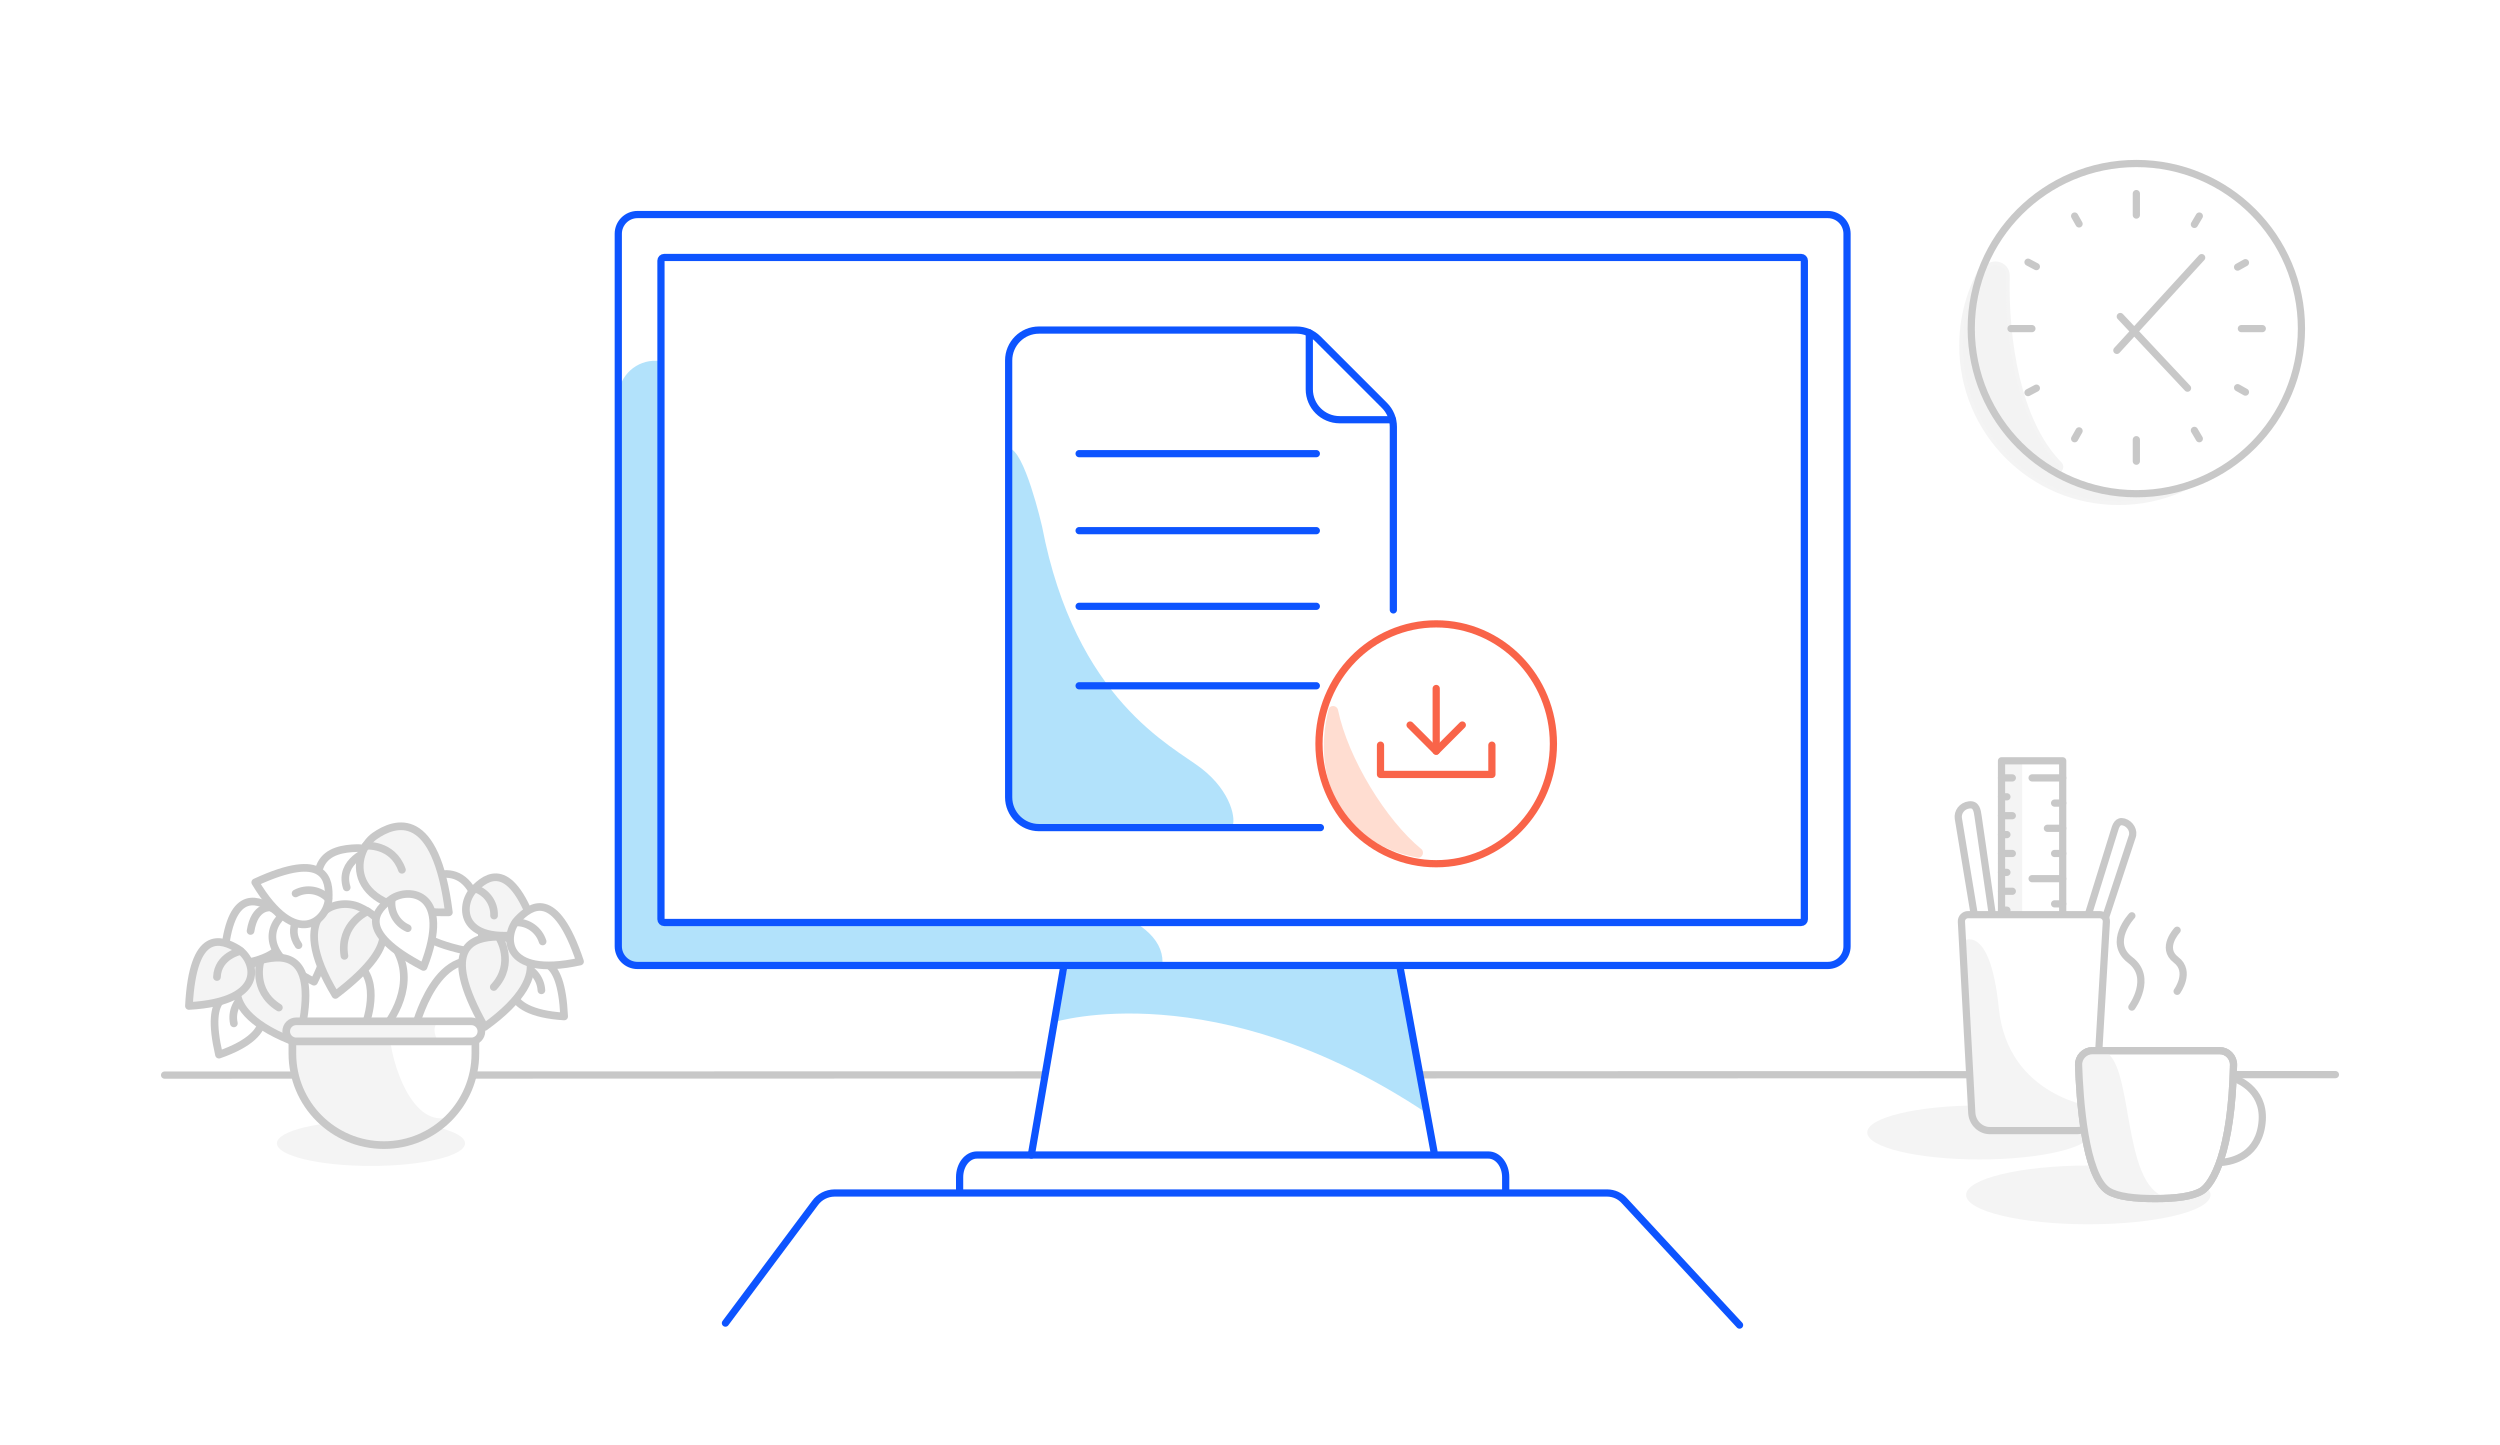<?xml version="1.0" encoding="UTF-8"?>
<svg width="692px" height="400px" viewBox="0 0 692 400" version="1.1" xmlns="http://www.w3.org/2000/svg" xmlns:xlink="http://www.w3.org/1999/xlink">
    <title>ILL-DownloadCentre-TAnalystSupport-headerDesktopShort-692x400</title>
    <g id="ILL-DownloadCentre-TAnalystSupport-headerDesktopShort-692x400" stroke="none" stroke-width="1" fill="none" fill-rule="evenodd">
        <rect fill="#FFFFFF" x="0" y="0" width="692" height="400"></rect>
        <g id="Group-208" transform="translate(45.556, 45.258)">
            <line x1="0" y1="252.33" x2="600.888" y2="252.197" id="Stroke-2" stroke="#C8C8C8" stroke-width="2" stroke-linecap="round" stroke-linejoin="round"></line>
            <path d="M533.452,268.207 C533.452,272.334 519.538,275.68 502.373,275.68 C485.209,275.68 471.294,272.334 471.294,268.207 C471.294,264.08 485.209,260.734 502.373,260.734 C519.538,260.734 533.452,264.08 533.452,268.207" id="Fill-3" fill="#F4F4F4"></path>
            <path d="M508.464,253.495 L512.449,252.997 L501.989,180.775 C501.74,179.032 501.491,177.289 499.499,177.538 C497.506,177.787 496.261,179.53 496.51,181.273 L508.464,253.495 Z" id="Fill-5" fill="#FFFFFF"></path>
            <polygon id="Fill-7" fill="#FFFFFF" points="509.46 262.709 509.211 247.767 503.981 248.763"></polygon>
            <path d="M508.464,253.495 L512.449,252.997 L501.989,180.775 C501.74,179.032 501.491,177.289 499.499,177.538 C497.506,177.787 496.261,179.53 496.51,181.273 L508.464,253.495 Z" id="Stroke-9" stroke="#C8C8C8" stroke-width="2" stroke-linecap="round" stroke-linejoin="round"></path>
            <polyline id="Stroke-11" stroke="#A8ABAB" stroke-linecap="round" stroke-linejoin="round" points="503.981 248.265 509.46 263.456 509.211 247.518"></polyline>
            <path d="M521.663,255.985 L517.927,254.74 L539.594,185.008 C540.092,183.265 540.59,181.771 542.333,182.269 C544.077,182.767 545.322,184.759 544.575,186.503 L521.663,255.985 Z" id="Fill-13" fill="#FFFFFF"></path>
            <polygon id="Fill-15" fill="#FFFFFF" points="514.192 265.2 516.433 250.507 521.663 252.25"></polygon>
            <path d="M521.663,255.985 L517.927,254.74 L539.594,185.008 C540.092,183.265 540.59,181.771 542.333,182.269 C544.077,182.767 545.322,184.759 544.575,186.503 L521.663,255.985 Z" id="Stroke-17" stroke="#C8C8C8" stroke-width="2" stroke-linecap="round" stroke-linejoin="round"></path>
            <polyline id="Stroke-19" stroke="#A8ABAB" stroke-linecap="round" stroke-linejoin="round" points="521.663 251.751 513.943 265.946 516.682 250.257"></polyline>
            <polygon id="Fill-21" fill="#FFFFFF" points="508.464 248.266 525.399 248.266 525.399 165.335 508.464 165.335"></polygon>
            <polygon id="Fill-23" fill="#F4F4F4" points="508.464 248.266 514.192 248.266 514.192 165.335 508.464 165.335"></polygon>
            <polygon id="Stroke-24" stroke="#C8C8C8" stroke-width="2" stroke-linecap="round" stroke-linejoin="round" points="508.464 248.266 525.399 248.266 525.399 165.335 508.464 165.335"></polygon>
            <line x1="508.464" y1="170.066" x2="511.453" y2="170.066" id="Stroke-25" stroke="#C8C8C8" stroke-width="2" stroke-linecap="round" stroke-linejoin="round"></line>
            <line x1="508.464" y1="243.533" x2="511.453" y2="243.533" id="Stroke-26" stroke="#C8C8C8" stroke-width="2" stroke-linecap="round" stroke-linejoin="round"></line>
            <line x1="508.464" y1="233.073" x2="511.453" y2="233.073" id="Stroke-27" stroke="#C8C8C8" stroke-width="2" stroke-linecap="round" stroke-linejoin="round"></line>
            <line x1="508.464" y1="222.614" x2="511.453" y2="222.614" id="Stroke-28" stroke="#C8C8C8" stroke-width="2" stroke-linecap="round" stroke-linejoin="round"></line>
            <line x1="508.464" y1="211.905" x2="511.453" y2="211.905" id="Stroke-29" stroke="#C8C8C8" stroke-width="2" stroke-linecap="round" stroke-linejoin="round"></line>
            <line x1="508.464" y1="201.445" x2="511.453" y2="201.445" id="Stroke-30" stroke="#C8C8C8" stroke-width="2" stroke-linecap="round" stroke-linejoin="round"></line>
            <line x1="508.464" y1="190.986" x2="511.453" y2="190.986" id="Stroke-31" stroke="#C8C8C8" stroke-width="2" stroke-linecap="round" stroke-linejoin="round"></line>
            <line x1="508.464" y1="180.526" x2="511.453" y2="180.526" id="Stroke-32" stroke="#C8C8C8" stroke-width="2" stroke-linecap="round" stroke-linejoin="round"></line>
            <line x1="508.464" y1="175.296" x2="509.958" y2="175.296" id="Stroke-33" stroke="#C8C8C8" stroke-width="2" stroke-linecap="round" stroke-linejoin="round"></line>
            <line x1="508.464" y1="238.303" x2="509.958" y2="238.303" id="Stroke-34" stroke="#C8C8C8" stroke-width="2" stroke-linecap="round" stroke-linejoin="round"></line>
            <line x1="508.464" y1="227.844" x2="509.958" y2="227.844" id="Stroke-35" stroke="#C8C8C8" stroke-width="2" stroke-linecap="round" stroke-linejoin="round"></line>
            <line x1="508.464" y1="217.135" x2="509.958" y2="217.135" id="Stroke-36" stroke="#C8C8C8" stroke-width="2" stroke-linecap="round" stroke-linejoin="round"></line>
            <line x1="508.464" y1="206.675" x2="509.958" y2="206.675" id="Stroke-37" stroke="#C8C8C8" stroke-width="2" stroke-linecap="round" stroke-linejoin="round"></line>
            <line x1="508.464" y1="196.215" x2="509.958" y2="196.215" id="Stroke-38" stroke="#C8C8C8" stroke-width="2" stroke-linecap="round" stroke-linejoin="round"></line>
            <line x1="508.464" y1="185.756" x2="509.958" y2="185.756" id="Stroke-39" stroke="#C8C8C8" stroke-width="2" stroke-linecap="round" stroke-linejoin="round"></line>
            <line x1="525.398" y1="170.066" x2="516.931" y2="170.066" id="Stroke-40" stroke="#C8C8C8" stroke-width="2" stroke-linecap="round" stroke-linejoin="round"></line>
            <line x1="525.398" y1="225.851" x2="516.931" y2="225.851" id="Stroke-41" stroke="#C8C8C8" stroke-width="2" stroke-linecap="round" stroke-linejoin="round"></line>
            <line x1="525.398" y1="197.959" x2="516.931" y2="197.959" id="Stroke-42" stroke="#C8C8C8" stroke-width="2" stroke-linecap="round" stroke-linejoin="round"></line>
            <line x1="525.398" y1="184.012" x2="521.164" y2="184.012" id="Stroke-43" stroke="#C8C8C8" stroke-width="2" stroke-linecap="round" stroke-linejoin="round"></line>
            <line x1="525.398" y1="239.798" x2="521.164" y2="239.798" id="Stroke-44" stroke="#C8C8C8" stroke-width="2" stroke-linecap="round" stroke-linejoin="round"></line>
            <line x1="525.398" y1="211.905" x2="521.164" y2="211.905" id="Stroke-45" stroke="#C8C8C8" stroke-width="2" stroke-linecap="round" stroke-linejoin="round"></line>
            <line x1="525.398" y1="177.039" x2="523.157" y2="177.039" id="Stroke-46" stroke="#C8C8C8" stroke-width="2" stroke-linecap="round" stroke-linejoin="round"></line>
            <line x1="525.398" y1="232.824" x2="523.157" y2="232.824" id="Stroke-47" stroke="#C8C8C8" stroke-width="2" stroke-linecap="round" stroke-linejoin="round"></line>
            <line x1="525.398" y1="204.932" x2="523.157" y2="204.932" id="Stroke-48" stroke="#C8C8C8" stroke-width="2" stroke-linecap="round" stroke-linejoin="round"></line>
            <line x1="525.398" y1="190.986" x2="523.157" y2="190.986" id="Stroke-49" stroke="#C8C8C8" stroke-width="2" stroke-linecap="round" stroke-linejoin="round"></line>
            <line x1="525.398" y1="246.771" x2="523.157" y2="246.771" id="Stroke-50" stroke="#C8C8C8" stroke-width="2" stroke-linecap="round" stroke-linejoin="round"></line>
            <line x1="525.398" y1="218.878" x2="523.157" y2="218.878" id="Stroke-51" stroke="#C8C8C8" stroke-width="2" stroke-linecap="round" stroke-linejoin="round"></line>
            <path d="M529.383,267.69 L505.226,267.69 C502.736,267.69 500.494,265.698 500.245,262.958 L497.257,207.92 L537.601,207.92 L534.364,262.958 C534.115,265.698 531.873,267.69 529.383,267.69" id="Fill-52" fill="#FFFFFF"></path>
            <path d="M497.506,215.392 C497.506,215.392 505.226,209.415 507.717,233.821 C510.207,258.476 534.364,261.214 534.364,261.214 L534.364,262.959 C534.115,265.697 531.874,267.94 529.134,267.94 L505.226,267.94 C502.487,267.94 500.246,265.697 499.996,262.959 L497.506,215.392 Z" id="Fill-53" fill="#F4F4F4"></path>
            <path d="M529.383,267.69 L505.226,267.69 C502.736,267.69 500.494,265.698 500.245,262.958 L497.363,209.87 C497.305,208.811 498.148,207.92 499.209,207.92 L535.64,207.92 C536.704,207.92 537.549,208.816 537.486,209.878 L534.364,262.958 C534.115,265.698 531.873,267.69 529.383,267.69 Z" id="Stroke-54" stroke="#C8C8C8" stroke-width="2" stroke-linecap="round" stroke-linejoin="round"></path>
            <path d="M566.313,285.493 C566.313,289.985 551.17,293.626 532.489,293.626 C513.809,293.626 498.665,289.985 498.665,285.493 C498.665,281.001 513.809,277.36 532.489,277.36 C551.17,277.36 566.313,281.001 566.313,285.493" id="Fill-55" fill="#F4F4F4"></path>
            <g id="Group-58" transform="translate(568.751, 253.161)">
                <path d="M0,23.372 C2.621,23.267 10.182,22.194 11.681,13.388 C13.307,3.844 5.643,0.589 3.981,0" id="Fill-56" fill="#FFFFFF"></path>
                <path d="M0,23.372 C2.621,23.267 10.182,22.194 11.681,13.388 C13.307,3.844 5.643,0.589 3.981,0" id="Stroke-57" stroke="#C8C8C8" stroke-width="2" stroke-linecap="round" stroke-linejoin="round"></path>
            </g>
            <path d="M544.546,208.235 C544.546,208.235 537.66,215.571 544.071,220.461 C550.482,225.352 544.546,233.503 544.546,233.503" id="Stroke-59" stroke="#C8C8C8" stroke-width="2" stroke-linecap="round" stroke-linejoin="round"></path>
            <path d="M557.072,212.23 C557.072,212.23 552.464,217.139 556.754,220.412 C561.044,223.684 557.072,229.139 557.072,229.139" id="Stroke-60" stroke="#C8C8C8" stroke-width="2" stroke-linecap="round" stroke-linejoin="round"></path>
            <path d="M568.821,245.557 C570.987,245.557 572.731,247.355 572.685,249.521 C572.168,273.691 566.953,282.335 563.995,284.321 C561.4,285.956 556.575,286.514 551.02,286.514 C545.435,286.514 540.54,286.005 537.955,284.354 C531.474,280.143 530.09,258.559 529.794,249.533 C529.723,247.353 531.472,245.557 533.653,245.557 L568.821,245.557 Z" id="Fill-61" fill="#FFFFFF"></path>
            <path d="M568.821,245.557 C570.987,245.557 572.731,247.355 572.685,249.521 C572.168,273.691 566.953,282.335 563.995,284.321 C561.4,285.956 556.575,286.514 551.02,286.514 C545.435,286.514 540.54,286.005 537.955,284.354 C531.474,280.143 530.09,258.559 529.794,249.533 C529.723,247.353 531.472,245.557 533.653,245.557 L568.821,245.557 Z" id="Stroke-62" stroke="#C8C8C8" stroke-width="2" stroke-linecap="round" stroke-linejoin="round"></path>
            <path d="M536.084,245.557 C545.483,246.78 541.104,283.365 554.311,286.225 C554.311,286.225 552.291,286.798 548.463,286.563 C544.635,286.328 539.852,285.939 538.353,284.779 C535.495,282.564 531.177,273.523 530.241,249.585 C530.155,247.394 531.91,245.555 534.103,245.556 L536.084,245.557 Z" id="Fill-63" fill="#F4F4F4"></path>
            <path d="M568.821,245.557 C570.987,245.557 572.731,247.355 572.685,249.521 C572.168,273.691 566.953,282.335 563.995,284.321 C561.4,285.956 556.575,286.514 551.02,286.514 C545.435,286.514 540.54,286.005 537.955,284.354 C531.474,280.143 530.09,258.559 529.794,249.533 C529.723,247.353 531.472,245.557 533.653,245.557 L568.821,245.557 Z" id="Stroke-64" stroke="#C8C8C8" stroke-width="2" stroke-linecap="round" stroke-linejoin="round"></path>
            <polygon id="Fill-65" fill="#FFFFFF" points="238.957 277.328 248.855 222.53 342.067 222.982 351.886 277.328"></polygon>
            <path d="M246.303,237.656 C246.303,237.656 290.831,223.841 349.449,262.92 L342.067,222.565 L249.91,222.565 L246.303,237.656 Z" id="Fill-66" fill="#B2E2FB"></path>
            <polygon id="Fill-67" fill="#FFFFFF" points="125.586 221.98 465.701 221.98 465.701 14.129 125.586 14.129"></polygon>
            <path d="M125.585,64.825 L125.585,216.822 C125.585,219.892 128.073,222.379 131.141,222.379 L276.148,222.379 C277.01,215.549 271.398,210.024 259.311,205.799 C241.208,199.517 188.102,172.588 167.41,123.769 C146.719,74.953 150.928,58.621 140.295,55.467 C139.577,55.255 138.877,55.059 138.204,54.891 C132.738,53.55 127.219,56.894 125.878,62.359 C125.681,63.166 125.582,63.995 125.585,64.825" id="Fill-68" fill="#B2E2FB"></path>
            <path d="M366.418,274.448 L224.867,274.448 C222.209,274.448 220.064,277.195 220.064,280.589 L220.064,288.644 C220.064,289.133 220.461,289.53 220.951,289.53 L370.335,289.53 C370.824,289.53 371.221,289.133 371.221,288.644 L371.221,280.589 C371.221,277.195 369.076,274.448 366.418,274.448" id="Fill-69" fill="#FFFFFF"></path>
            <path d="M366.418,274.448 L224.867,274.448 C222.209,274.448 220.064,277.195 220.064,280.589 L220.064,288.644 C220.064,289.133 220.461,289.53 220.951,289.53 L370.335,289.53 C370.824,289.53 371.221,289.133 371.221,288.644 L371.221,280.589 C371.221,277.195 369.076,274.448 366.418,274.448 Z" id="Stroke-70" stroke="#0D54FF" stroke-width="2" stroke-linecap="round" stroke-linejoin="round"></path>
            <line x1="248.855" y1="222.53" x2="239.914" y2="274.447" id="Stroke-71" stroke="#0D54FF" stroke-width="2" stroke-linecap="round" stroke-linejoin="round"></line>
            <path d="M130.902,14.129 L460.384,14.129 C463.32,14.129 465.7,16.509 465.7,19.446 L465.7,216.663 C465.7,219.6 463.32,221.98 460.384,221.98 L130.902,221.98 C127.966,221.98 125.585,219.6 125.585,216.663 L125.585,19.446 C125.585,16.509 127.966,14.129 130.902,14.129 Z" id="Stroke-72" stroke="#0D54FF" stroke-width="2" stroke-linecap="round" stroke-linejoin="round"></path>
            <path d="M138.284,26.012 L453.003,26.012 C453.492,26.012 453.889,26.409 453.889,26.898 L453.889,209.202 C453.889,209.691 453.492,210.088 453.003,210.088 L138.284,210.088 C137.795,210.088 137.398,209.691 137.398,209.202 L137.398,26.898 C137.398,26.409 137.795,26.012 138.284,26.012" id="Fill-73" fill="#FFFFFF"></path>
            <path d="M138.284,26.012 L453.003,26.012 C453.492,26.012 453.889,26.409 453.889,26.898 L453.889,209.202 C453.889,209.691 453.492,210.088 453.003,210.088 L138.284,210.088 C137.795,210.088 137.398,209.691 137.398,209.202 L137.398,26.898 C137.398,26.409 137.795,26.012 138.284,26.012 Z" id="Stroke-74" stroke="#0D54FF" stroke-width="2" stroke-linecap="round" stroke-linejoin="round"></path>
            <g id="Group-77" transform="translate(155.244, 284.966)">
                <path d="M280.709,36.562 L248.808,2.109 C247.6,0.775 245.886,0.009 244.085,0 L30.173,0 C28.049,0.021 26.06,1.047 24.812,2.765 L5.68434189e-14,36.013" id="Fill-75" fill="#FFFFFF"></path>
                <path d="M280.709,36.562 L248.808,2.109 C247.6,0.775 245.886,0.009 244.085,0 L30.173,0 C28.049,0.021 26.06,1.047 24.812,2.765 L5.68434189e-14,36.013" id="Stroke-76" stroke="#0D54FF" stroke-width="2" stroke-linecap="round" stroke-linejoin="round"></path>
            </g>
            <path d="M321.35,183.822 L242.051,183.822 C237.41,183.822 233.647,180.063 233.641,175.422 L233.641,54.513 C233.641,49.871 237.404,46.108 242.046,46.108 L242.051,46.108 L313.328,46.108 C315.558,46.108 317.697,46.995 319.274,48.571 L337.661,66.958 C339.238,68.535 340.125,70.674 340.125,72.905 L340.125,115.891" id="Fill-78" fill="#FFFFFF"></path>
            <path d="M242.889,100.47 C252.151,148.694 278.939,161.188 287.004,167.445 C295.35,173.919 296.769,181.886 295.404,183.822 L241.795,183.822 C241.795,183.822 233.641,183.443 233.641,173.771 L233.641,78.856 C237.947,78.856 242.889,100.47 242.889,100.47" id="Fill-79" fill="#B2E2FB"></path>
            <path d="M319.932,183.822 L242.051,183.822 C237.41,183.822 233.646,180.063 233.641,175.422 L233.641,54.513 C233.641,49.871 237.404,46.108 242.046,46.108 L242.051,46.108 L313.327,46.108 C315.557,46.108 317.696,46.995 319.274,48.571 L337.66,66.958 C339.238,68.535 340.124,70.674 340.124,72.905 L340.124,123.567" id="Stroke-80" stroke="#0D54FF" stroke-width="2" stroke-linecap="round" stroke-linejoin="round"></path>
            <path d="M316.86,46.871 L316.86,62.509 C316.857,67.151 320.618,70.916 325.26,70.919 L325.265,70.919 L339.878,70.919" id="Stroke-81" stroke="#0D54FF" stroke-width="2" stroke-linecap="round" stroke-linejoin="round"></path>
            <line x1="253.143" y1="122.574" x2="318.804" y2="122.574" id="Stroke-82" stroke="#0D54FF" stroke-width="2" stroke-linecap="round" stroke-linejoin="round"></line>
            <line x1="253.143" y1="144.568" x2="318.804" y2="144.568" id="Stroke-83" stroke="#0D54FF" stroke-width="2" stroke-linecap="round" stroke-linejoin="round"></line>
            <line x1="253.143" y1="101.629" x2="318.804" y2="101.629" id="Stroke-84" stroke="#0D54FF" stroke-width="2" stroke-linecap="round" stroke-linejoin="round"></line>
            <line x1="253.143" y1="80.312" x2="318.804" y2="80.312" id="Stroke-85" stroke="#0D54FF" stroke-width="2" stroke-linecap="round" stroke-linejoin="round"></line>
            <path d="M351.984,127.969 C369.611,127.969 383.9,142.59 383.9,160.625 C383.9,178.66 369.611,193.281 351.984,193.281 C334.357,193.281 320.068,178.66 320.068,160.625 C320.068,142.59 334.357,127.969 351.984,127.969" id="Fill-86" fill="#FFFFFF"></path>
            <path d="M324.795,151.231 C327.597,164.721 338.181,181.843 347.832,189.729 C348.869,190.559 348.143,192.427 346.794,192.116 C326.455,188.484 317.22,170.636 322.201,151.127 C322.512,149.778 324.484,149.882 324.795,151.231" id="Fill-87" fill="#FFDDD1"></path>
            <path d="M351.984,127.427 C369.903,127.427 384.43,142.29 384.43,160.625 C384.43,178.96 369.903,193.823 351.984,193.823 C334.065,193.823 319.538,178.96 319.538,160.625 C319.538,142.29 334.065,127.427 351.984,127.427 Z" id="Stroke-88" stroke="#F96449" stroke-width="2" stroke-linecap="round" stroke-linejoin="round"></path>
            <polyline id="Stroke-89" stroke="#F96449" stroke-width="2" stroke-linecap="round" stroke-linejoin="round" points="367.402 161.001 367.402 169.105 336.566 169.105 336.566 161.001"></polyline>
            <polyline id="Stroke-90" stroke="#F96449" stroke-width="2" stroke-linecap="round" stroke-linejoin="round" points="359.211 155.433 351.984 162.66 344.757 155.433"></polyline>
            <line x1="351.984" y1="145.314" x2="351.984" y2="162.66" id="Stroke-91" stroke="#F96449" stroke-width="2" stroke-linecap="round" stroke-linejoin="round"></line>
            <line x1="342.067" y1="222.981" x2="351.372" y2="273.491" id="Stroke-92" stroke="#0D54FF" stroke-width="2" stroke-linecap="round" stroke-linejoin="round"></line>
            <path d="M57.129,264.949 C71.51,264.949 83.168,267.754 83.168,271.213 C83.168,274.673 71.51,277.477 57.129,277.477 C42.748,277.477 31.09,274.673 31.09,271.213 C31.09,267.754 42.748,264.949 57.129,264.949" id="Fill-93" fill="#F4F4F4"></path>
            <path d="M60.677,239.454 C60.677,239.454 69.859,229.066 64.621,218.415" id="Stroke-94" stroke="#C8C8C8" stroke-width="2.123" stroke-linecap="round" stroke-linejoin="round"></path>
            <path d="M22.313,230.703 C18.079,229.576 10.966,228.942 15.059,246.672 C32.736,240.554 26.987,231.944 22.313,230.703" id="Fill-95" fill="#FFFFFF"></path>
            <path d="M22.313,230.703 C18.079,229.576 10.966,228.942 15.059,246.672 C32.736,240.554 26.987,231.944 22.313,230.703 Z" id="Stroke-96" stroke="#C8C8C8" stroke-width="2.123" stroke-linecap="round" stroke-linejoin="round"></path>
            <g id="Group-99" transform="translate(19.002, 229.709)">
                <path d="M4.051,0 C1.032,1.578 -0.556,4.983 0.178,8.31" id="Fill-97" fill="#FFFFFF"></path>
                <path d="M4.051,0 C1.032,1.578 -0.556,4.983 0.178,8.31" id="Stroke-98" stroke="#C8C8C8" stroke-width="2.123" stroke-linecap="round" stroke-linejoin="round"></path>
            </g>
            <path d="M29.805,206.143 C25.333,203.502 17.428,200.439 16.336,221.988 C38.529,220.756 34.735,209.083 29.805,206.143" id="Fill-100" fill="#FFFFFF"></path>
            <path d="M29.805,206.143 C25.333,203.502 17.428,200.439 16.336,221.988 C38.529,220.756 34.735,209.083 29.805,206.143 Z" id="Stroke-101" stroke="#C8C8C8" stroke-width="2.123" stroke-linecap="round" stroke-linejoin="round"></path>
            <path d="M34.33,206.874 C29.788,209.418 24.602,218.054 41.371,226.478 C51.328,206.61 39.33,204.066 34.33,206.874" id="Fill-102" fill="#FFFFFF"></path>
            <path d="M34.33,206.874 C29.788,209.418 24.602,218.054 41.371,226.478 C51.328,206.61 39.33,204.066 34.33,206.874 Z" id="Stroke-103" stroke="#C8C8C8" stroke-width="2.123" stroke-linecap="round" stroke-linejoin="round"></path>
            <path d="M27.005,220.43 C33.123,218.925 43.352,218.203 37.023,243.573 C11.758,234.286 20.262,222.067 27.005,220.43" id="Fill-104" fill="#F4F4F4"></path>
            <path d="M27.005,220.43 C33.123,218.925 43.352,218.203 37.023,243.573 C11.758,234.286 20.262,222.067 27.005,220.43 Z" id="Stroke-105" stroke="#C8C8C8" stroke-width="2.123" stroke-linecap="round" stroke-linejoin="round"></path>
            <path d="M26.574,220.721 C26.574,220.721 23.986,228.908 31.636,233.635" id="Stroke-106" stroke="#C8C8C8" stroke-width="2.123" stroke-linecap="round" stroke-linejoin="round"></path>
            <path d="M70.422,200.412 C66.637,205.447 61.954,214.576 87.755,218.713 C89.128,191.803 74.595,194.849 70.422,200.412" id="Fill-107" fill="#FFFFFF"></path>
            <path d="M70.422,200.412 C66.637,205.447 61.954,214.576 87.755,218.713 C89.128,191.803 74.595,194.849 70.422,200.412 Z" id="Stroke-108" stroke="#C8C8C8" stroke-width="2.123" stroke-linecap="round" stroke-linejoin="round"></path>
            <path d="M53.168,189.497 C46.196,189.708 35.051,191.971 49.356,217.182 C73.565,199.761 60.906,189.277 53.168,189.497" id="Fill-109" fill="#FFFFFF"></path>
            <path d="M53.168,189.497 C46.196,189.708 35.051,191.971 49.356,217.182 C73.565,199.761 60.906,189.277 53.168,189.497 Z" id="Stroke-110" stroke="#C8C8C8" stroke-width="2.123" stroke-linecap="round" stroke-linejoin="round"></path>
            <g id="Group-113" transform="translate(50.03, 190.13)">
                <path d="M6.809,0 C6.809,0 -1.906,2.764 0.383,10.255" id="Fill-111" fill="#FFFFFF"></path>
                <path d="M6.809,0 C6.809,0 -1.906,2.764 0.383,10.255" id="Stroke-112" stroke="#C8C8C8" stroke-width="2.123" stroke-linecap="round" stroke-linejoin="round"></path>
            </g>
            <path d="M58.159,186.151 C63.872,182.147 75.07,178.519 78.688,207.279 C48.863,207.798 51.856,190.571 58.159,186.151" id="Fill-114" fill="#F4F4F4"></path>
            <path d="M58.159,186.151 C63.872,182.147 75.07,178.519 78.688,207.279 C48.863,207.798 51.856,190.571 58.159,186.151 Z" id="Stroke-115" stroke="#C8C8C8" stroke-width="2.123" stroke-linecap="round" stroke-linejoin="round"></path>
            <path d="M55.624,188.854 C55.624,188.854 63.063,188.123 65.703,195.5" id="Stroke-116" stroke="#C8C8C8" stroke-width="2.123" stroke-linecap="round" stroke-linejoin="round"></path>
            <g id="Group-119" transform="translate(23.801, 205.917)">
                <path d="M5.528,0.014 C5.528,0.014 1.127,-0.62 0,6.519" id="Fill-117" fill="#FFFFFF"></path>
                <path d="M5.528,0.014 C5.528,0.014 1.127,-0.62 0,6.519" id="Stroke-118" stroke="#C8C8C8" stroke-width="2.123" stroke-linecap="round" stroke-linejoin="round"></path>
            </g>
            <path d="M20.218,217.349 C15.746,214.708 7.841,211.645 6.741,233.194 C28.933,231.962 25.148,220.307 20.218,217.349" id="Fill-120" fill="#F4F4F4"></path>
            <path d="M20.218,217.349 C15.746,214.708 7.841,211.645 6.741,233.194 C28.933,231.962 25.148,220.307 20.218,217.349 Z" id="Stroke-121" stroke="#C8C8C8" stroke-width="2.123" stroke-linecap="round" stroke-linejoin="round"></path>
            <path d="M21.028,217.992 C21.028,217.992 14.743,219.251 14.496,225.184" id="Stroke-122" stroke="#C8C8C8" stroke-width="2.123" stroke-linecap="round" stroke-linejoin="round"></path>
            <g id="Group-125" transform="translate(35.774, 207.103)">
                <path d="M2.288,0 C2.288,0 -2.114,4.401 1.293,9.27" id="Fill-123" fill="#FFFFFF"></path>
                <path d="M2.288,0 C2.288,0 -2.114,4.401 1.293,9.27" id="Stroke-124" stroke="#C8C8C8" stroke-width="2.123" stroke-linecap="round" stroke-linejoin="round"></path>
            </g>
            <path d="M53.925,205.817 C59.638,208.458 68.08,214.312 47.279,230.14 C33.37,207.102 47.622,202.886 53.925,205.817" id="Fill-126" fill="#F4F4F4"></path>
            <path d="M53.925,205.817 C59.638,208.458 68.08,214.312 47.279,230.14 C33.37,207.102 47.622,202.886 53.925,205.817 Z" id="Stroke-127" stroke="#C8C8C8" stroke-width="2.123" stroke-linecap="round" stroke-linejoin="round"></path>
            <path d="M56.196,207.006 C56.196,207.006 48.326,210.422 49.779,219.33" id="Stroke-128" stroke="#C8C8C8" stroke-width="2.123" stroke-linecap="round" stroke-linejoin="round"></path>
            <path d="M45.404,203.529 C45.677,198.326 44.682,189.911 25.096,198.978 C36.539,218.054 45.105,209.26 45.404,203.529" id="Fill-129" fill="#FFFFFF"></path>
            <path d="M45.404,203.529 C45.677,198.326 44.682,189.911 25.096,198.978 C36.539,218.054 45.105,209.26 45.404,203.529 Z" id="Stroke-130" stroke="#C8C8C8" stroke-width="2.123" stroke-linecap="round" stroke-linejoin="round"></path>
            <g id="Group-133" transform="translate(36.258, 201.14)">
                <path d="M9.058,2.353 C6.713,-0.122 2.998,-0.714 0,0.909" id="Fill-131" fill="#FFFFFF"></path>
                <path d="M9.058,2.353 C6.713,-0.122 2.998,-0.714 0,0.909" id="Stroke-132" stroke="#C8C8C8" stroke-width="2.123" stroke-linecap="round" stroke-linejoin="round"></path>
            </g>
            <path d="M62.878,203.529 C58.6,206.487 52.552,212.42 71.681,222.394 C79.78,201.672 67.596,200.263 62.878,203.529" id="Fill-134" fill="#FFFFFF"></path>
            <path d="M62.878,203.529 C58.6,206.487 52.552,212.42 71.681,222.394 C79.78,201.672 67.596,200.263 62.878,203.529 Z" id="Stroke-135" stroke="#C8C8C8" stroke-width="2.123" stroke-linecap="round" stroke-linejoin="round"></path>
            <g id="Group-138" transform="translate(62.815, 203.625)">
                <path d="M0.089,0 C-0.433,3.369 1.372,6.668 4.49,8.046" id="Fill-136" fill="#FFFFFF"></path>
                <path d="M0.089,0 C-0.433,3.369 1.372,6.668 4.49,8.046" id="Stroke-137" stroke="#C8C8C8" stroke-width="2.123" stroke-linecap="round" stroke-linejoin="round"></path>
            </g>
            <path d="M69.638,238.23 C69.638,238.23 77.332,209.251 95.246,225.765" id="Stroke-139" stroke="#C8C8C8" stroke-width="2.123" stroke-linecap="round" stroke-linejoin="round"></path>
            <path d="M54.647,240.836 C54.647,240.836 59.7,230.008 55.254,223.415" id="Stroke-140" stroke="#C8C8C8" stroke-width="2.123" stroke-linecap="round" stroke-linejoin="round"></path>
            <path d="M99.322,222.649 C103.107,220.431 109.78,217.913 110.599,236.1 C91.901,234.92 95.158,225.105 99.322,222.649" id="Fill-141" fill="#FFFFFF"></path>
            <path d="M99.322,222.649 C103.107,220.431 109.78,217.913 110.599,236.1 C91.901,234.92 95.158,225.105 99.322,222.649 Z" id="Stroke-142" stroke="#C8C8C8" stroke-width="2.123" stroke-linecap="round" stroke-linejoin="round"></path>
            <g id="Group-145" transform="translate(98.345, 221.9)">
                <path d="M0,0 C3.33,0.71 5.772,3.563 5.96,6.963" id="Fill-143" fill="#FFFFFF"></path>
                <path d="M0,0 C3.33,0.71 5.772,3.563 5.96,6.963" id="Stroke-144" stroke="#C8C8C8" stroke-width="2.123" stroke-linecap="round" stroke-linejoin="round"></path>
            </g>
            <path d="M85.554,201.002 C89.146,197.234 95.942,192.199 102.79,212.675 C81.038,217.42 81.557,205.157 85.554,201.002" id="Fill-146" fill="#F4F4F4"></path>
            <path d="M85.554,201.002 C89.146,197.234 95.942,192.199 102.79,212.675 C81.038,217.42 81.557,205.157 85.554,201.002 Z" id="Stroke-147" stroke="#C8C8C8" stroke-width="2.123" stroke-linecap="round" stroke-linejoin="round"></path>
            <path d="M92.051,214.022 C85.748,214.207 75.704,216.258 88.6,239.005 C110.449,223.274 98.997,213.811 92.051,214.022" id="Fill-148" fill="#F4F4F4"></path>
            <path d="M92.051,214.022 C85.748,214.207 75.704,216.258 88.6,239.005 C110.449,223.274 98.997,213.811 92.051,214.022 Z" id="Stroke-149" stroke="#C8C8C8" stroke-width="2.123" stroke-linecap="round" stroke-linejoin="round"></path>
            <path d="M92.526,214.145 C92.526,214.145 97.218,221.346 91.118,227.948" id="Stroke-150" stroke="#C8C8C8" stroke-width="2.123" stroke-linecap="round" stroke-linejoin="round"></path>
            <path d="M85.915,200.676 C89.168,201.696 91.333,204.77 91.197,208.176" id="Stroke-151" stroke="#C8C8C8" stroke-width="2.123" stroke-linecap="round" stroke-linejoin="round"></path>
            <path d="M97.764,209.224 C101.356,205.465 108.16,200.421 115,220.897 C93.283,225.642 93.803,213.379 97.764,209.224" id="Fill-152" fill="#FFFFFF"></path>
            <path d="M97.764,209.224 C101.356,205.465 108.16,200.421 115,220.897 C93.283,225.642 93.803,213.379 97.764,209.224 Z" id="Stroke-153" stroke="#C8C8C8" stroke-width="2.123" stroke-linecap="round" stroke-linejoin="round"></path>
            <g id="Group-156" transform="translate(97.148, 210.055)">
                <path d="M0,0.005 C3.402,-0.124 6.47,2.039 7.491,5.287" id="Fill-154" fill="#FFFFFF"></path>
                <path d="M0,0.005 C3.402,-0.124 6.47,2.039 7.491,5.287" id="Stroke-155" stroke="#C8C8C8" stroke-width="2.123" stroke-linecap="round" stroke-linejoin="round"></path>
            </g>
            <path d="M60.677,271.708 L60.677,271.708 C46.7,271.693 35.377,260.359 35.377,246.382 L35.377,240.378 L86.03,240.378 L86.03,246.382 C86.03,260.369 74.691,271.708 60.703,271.708 C60.695,271.708 60.686,271.708 60.677,271.708" id="Fill-157" fill="#FFFFFF"></path>
            <path d="M62.235,240.378 C62.614,249.093 68.723,267.359 78.961,263.856 C74.797,267.377 61.355,277.65 47.446,268.002 C33.537,258.354 35.377,240.378 35.377,240.378 L62.235,240.378 Z" id="Fill-158" fill="#F4F4F4"></path>
            <path d="M35.377,240.378 L86.029,240.378 L86.029,246.382 C86.029,260.369 74.69,271.708 60.703,271.708 C46.716,271.708 35.377,260.369 35.377,246.382 L35.377,240.378 Z" id="Stroke-159" stroke="#C8C8C8" stroke-width="2.123" stroke-linecap="round" stroke-linejoin="round"></path>
            <path d="M36.442,237.438 L84.911,237.438 C86.448,237.438 87.693,238.683 87.693,240.22 C87.693,241.756 86.448,243.001 84.911,243.001 L36.442,243.001 C34.906,243.001 33.66,241.756 33.66,240.22 C33.66,238.683 34.906,237.438 36.442,237.438" id="Fill-160" fill="#FFFFFF"></path>
            <path d="M75.756,237.438 C73.432,239.709 75.756,243.001 75.756,243.001 L36.38,243.001 C34.862,242.982 33.645,241.738 33.66,240.22 C33.641,238.703 34.854,237.458 36.371,237.438 C36.374,237.438 36.377,237.438 36.38,237.438 L75.756,237.438 Z" id="Fill-161" fill="#F4F4F4"></path>
            <path d="M36.442,237.438 L84.911,237.438 C86.448,237.438 87.693,238.683 87.693,240.22 C87.693,241.756 86.448,243.001 84.911,243.001 L36.442,243.001 C34.906,243.001 33.66,241.756 33.66,240.22 C33.66,238.683 34.906,237.438 36.442,237.438 Z" id="Stroke-162" stroke="#C8C8C8" stroke-width="2.123" stroke-linecap="round" stroke-linejoin="round"></path>
            <g id="Group-165" transform="translate(497.255, 26.054)">
                <path d="M79.782,0 C84.479,6.958 87.221,15.344 87.221,24.37 C87.221,48.456 67.696,67.981 43.61,67.981 C19.525,67.981 0,48.456 0,24.37 C0,15.344 2.742,6.958 7.439,0" id="Fill-163" fill="#F3F3F3"></path>
                <path d="M79.782,0 C84.479,6.958 87.221,15.344 87.221,24.37 C87.221,48.456 67.696,67.981 43.61,67.981 C19.525,67.981 0,48.456 0,24.37 C0,15.344 2.742,6.958 7.439,0" id="Stroke-164" stroke="#F4F4F4"></path>
            </g>
            <path d="M591.485,45.701 C591.485,70.941 571.024,91.402 545.784,91.402 C520.544,91.402 500.083,70.941 500.083,45.701 C500.083,20.461 520.544,0 545.784,0 C571.024,0 591.485,20.461 591.485,45.701" id="Fill-166" fill="#FFFFFF"></path>
            <path d="M510.237,31.159 C509.832,48.748 513.197,71.397 524.67,83.051 C525.74,84.137 524.401,85.89 523.076,85.137 C507.491,76.27 501.563,58.811 501.121,52.953 C500.752,48.057 500.068,39.267 503.512,29.915 C504.87,26.226 510.328,27.229 510.237,31.159" id="Fill-167" fill="#F3F3F3"></path>
            <path d="M510.237,31.159 C509.832,48.748 513.197,71.397 524.67,83.051 C525.74,84.137 524.401,85.89 523.076,85.137 C507.491,76.27 501.563,58.811 501.121,52.953 C500.752,48.057 500.068,39.267 503.512,29.915 C504.87,26.226 510.328,27.229 510.237,31.159 Z" id="Stroke-168" stroke="#F4F4F4"></path>
            <g id="Group-171" transform="translate(573.81, 62.052)">
                <line x1="0" y1="-5.68434189e-14" x2="2.174" y2="1.223" id="Fill-169" fill="#C8C8C8"></line>
                <line x1="0" y1="-5.68434189e-14" x2="2.174" y2="1.223" id="Stroke-170" stroke="#C8C8C8" stroke-width="2" stroke-linecap="round" stroke-linejoin="round"></line>
            </g>
            <g id="Group-174" transform="translate(515.798, 62.188)">
                <line x1="2.31" y1="-5.68434189e-14" x2="0" y2="1.223" id="Fill-172" fill="#C8C8C8"></line>
                <line x1="2.31" y1="-5.68434189e-14" x2="0" y2="1.223" id="Stroke-173" stroke="#C8C8C8" stroke-width="2" stroke-linecap="round" stroke-linejoin="round"></line>
            </g>
            <g id="Group-177" transform="translate(561.854, 73.871)">
                <line x1="1.359" y1="2.31" x2="0" y2="-5.68434189e-14" id="Fill-175" fill="#C8C8C8"></line>
                <line x1="1.359" y1="2.31" x2="0" y2="-5.68434189e-14" id="Stroke-176" stroke="#C8C8C8" stroke-width="2" stroke-linecap="round" stroke-linejoin="round"></line>
            </g>
            <g id="Group-180" transform="translate(528.705, 74.007)">
                <line x1="1.223" y1="0" x2="0" y2="2.174" id="Fill-178" fill="#C8C8C8"></line>
                <line x1="1.223" y1="0" x2="0" y2="2.174" id="Stroke-179" stroke="#C8C8C8" stroke-width="2" stroke-linecap="round" stroke-linejoin="round"></line>
            </g>
            <line x1="540.389" y1="51.726" x2="563.864" y2="26.054" id="Stroke-181" stroke="#C8C8C8" stroke-width="2" stroke-linecap="round" stroke-linejoin="round"></line>
            <line x1="541.34" y1="42.352" x2="559.953" y2="62.187" id="Stroke-182" stroke="#C8C8C8" stroke-width="2" stroke-linecap="round" stroke-linejoin="round"></line>
            <g id="Group-185" transform="translate(545.284, 76.449)">
                <line x1="0.5" y1="0" x2="0.5" y2="5.952" id="Fill-183" fill="#C8C8C8"></line>
                <line x1="0.5" y1="0" x2="0.5" y2="5.952" id="Stroke-184" stroke="#C8C8C8" stroke-width="2" stroke-linecap="round" stroke-linejoin="round"></line>
            </g>
            <g id="Group-188" transform="translate(574.861, 45.201)">
                <line x1="5.782" y1="0.5" x2="1.13686838e-13" y2="0.5" id="Fill-186" fill="#C8C8C8"></line>
                <line x1="5.782" y1="0.5" x2="1.13686838e-13" y2="0.5" id="Stroke-187" stroke="#C8C8C8" stroke-width="2" stroke-linecap="round" stroke-linejoin="round"></line>
            </g>
            <g id="Group-191" transform="translate(511.094, 45.201)">
                <line x1="5.782" y1="0.5" x2="1.13686838e-13" y2="0.5" id="Fill-189" fill="#C8C8C8"></line>
                <line x1="5.782" y1="0.5" x2="1.13686838e-13" y2="0.5" id="Stroke-190" stroke="#C8C8C8" stroke-width="2" stroke-linecap="round" stroke-linejoin="round"></line>
            </g>
            <path d="M591.485,45.701 C591.485,70.941 571.024,91.402 545.784,91.402 C520.544,91.402 500.083,70.941 500.083,45.701 C500.083,20.461 520.544,0 545.784,0 C571.024,0 591.485,20.461 591.485,45.701 Z" id="Stroke-192" stroke="#C8C8C8" stroke-width="2" stroke-linecap="round" stroke-linejoin="round"></path>
            <g id="Group-195" transform="translate(573.81, 27.451)">
                <line x1="0" y1="1.223" x2="2.174" y2="-5.68434189e-14" id="Fill-193" fill="#C8C8C8"></line>
                <line x1="0" y1="1.223" x2="2.174" y2="-5.68434189e-14" id="Stroke-194" stroke="#C8C8C8" stroke-width="2" stroke-linecap="round" stroke-linejoin="round"></line>
            </g>
            <g id="Group-198" transform="translate(515.798, 27.315)">
                <line x1="2.31" y1="1.223" x2="0" y2="-5.68434189e-14" id="Fill-196" fill="#C8C8C8"></line>
                <line x1="2.31" y1="1.223" x2="0" y2="-5.68434189e-14" id="Stroke-197" stroke="#C8C8C8" stroke-width="2" stroke-linecap="round" stroke-linejoin="round"></line>
            </g>
            <g id="Group-201" transform="translate(561.854, 14.545)">
                <line x1="1.359" y1="-5.68434189e-14" x2="0" y2="2.31" id="Fill-199" fill="#C8C8C8"></line>
                <line x1="1.359" y1="-5.68434189e-14" x2="0" y2="2.31" id="Stroke-200" stroke="#C8C8C8" stroke-width="2" stroke-linecap="round" stroke-linejoin="round"></line>
            </g>
            <g id="Group-204" transform="translate(528.705, 14.545)">
                <line x1="1.223" y1="2.174" x2="0" y2="0" id="Fill-202" fill="#C8C8C8"></line>
                <line x1="1.223" y1="2.174" x2="0" y2="0" id="Stroke-203" stroke="#C8C8C8" stroke-width="2" stroke-linecap="round" stroke-linejoin="round"></line>
            </g>
            <g id="Group-207" transform="translate(545.284, 8.325)">
                <line x1="0.5" y1="5.952" x2="0.5" y2="0" id="Fill-205" fill="#C8C8C8"></line>
                <line x1="0.5" y1="5.952" x2="0.5" y2="0" id="Stroke-206" stroke="#C8C8C8" stroke-width="2" stroke-linecap="round" stroke-linejoin="round"></line>
            </g>
        </g>
    </g>
</svg>